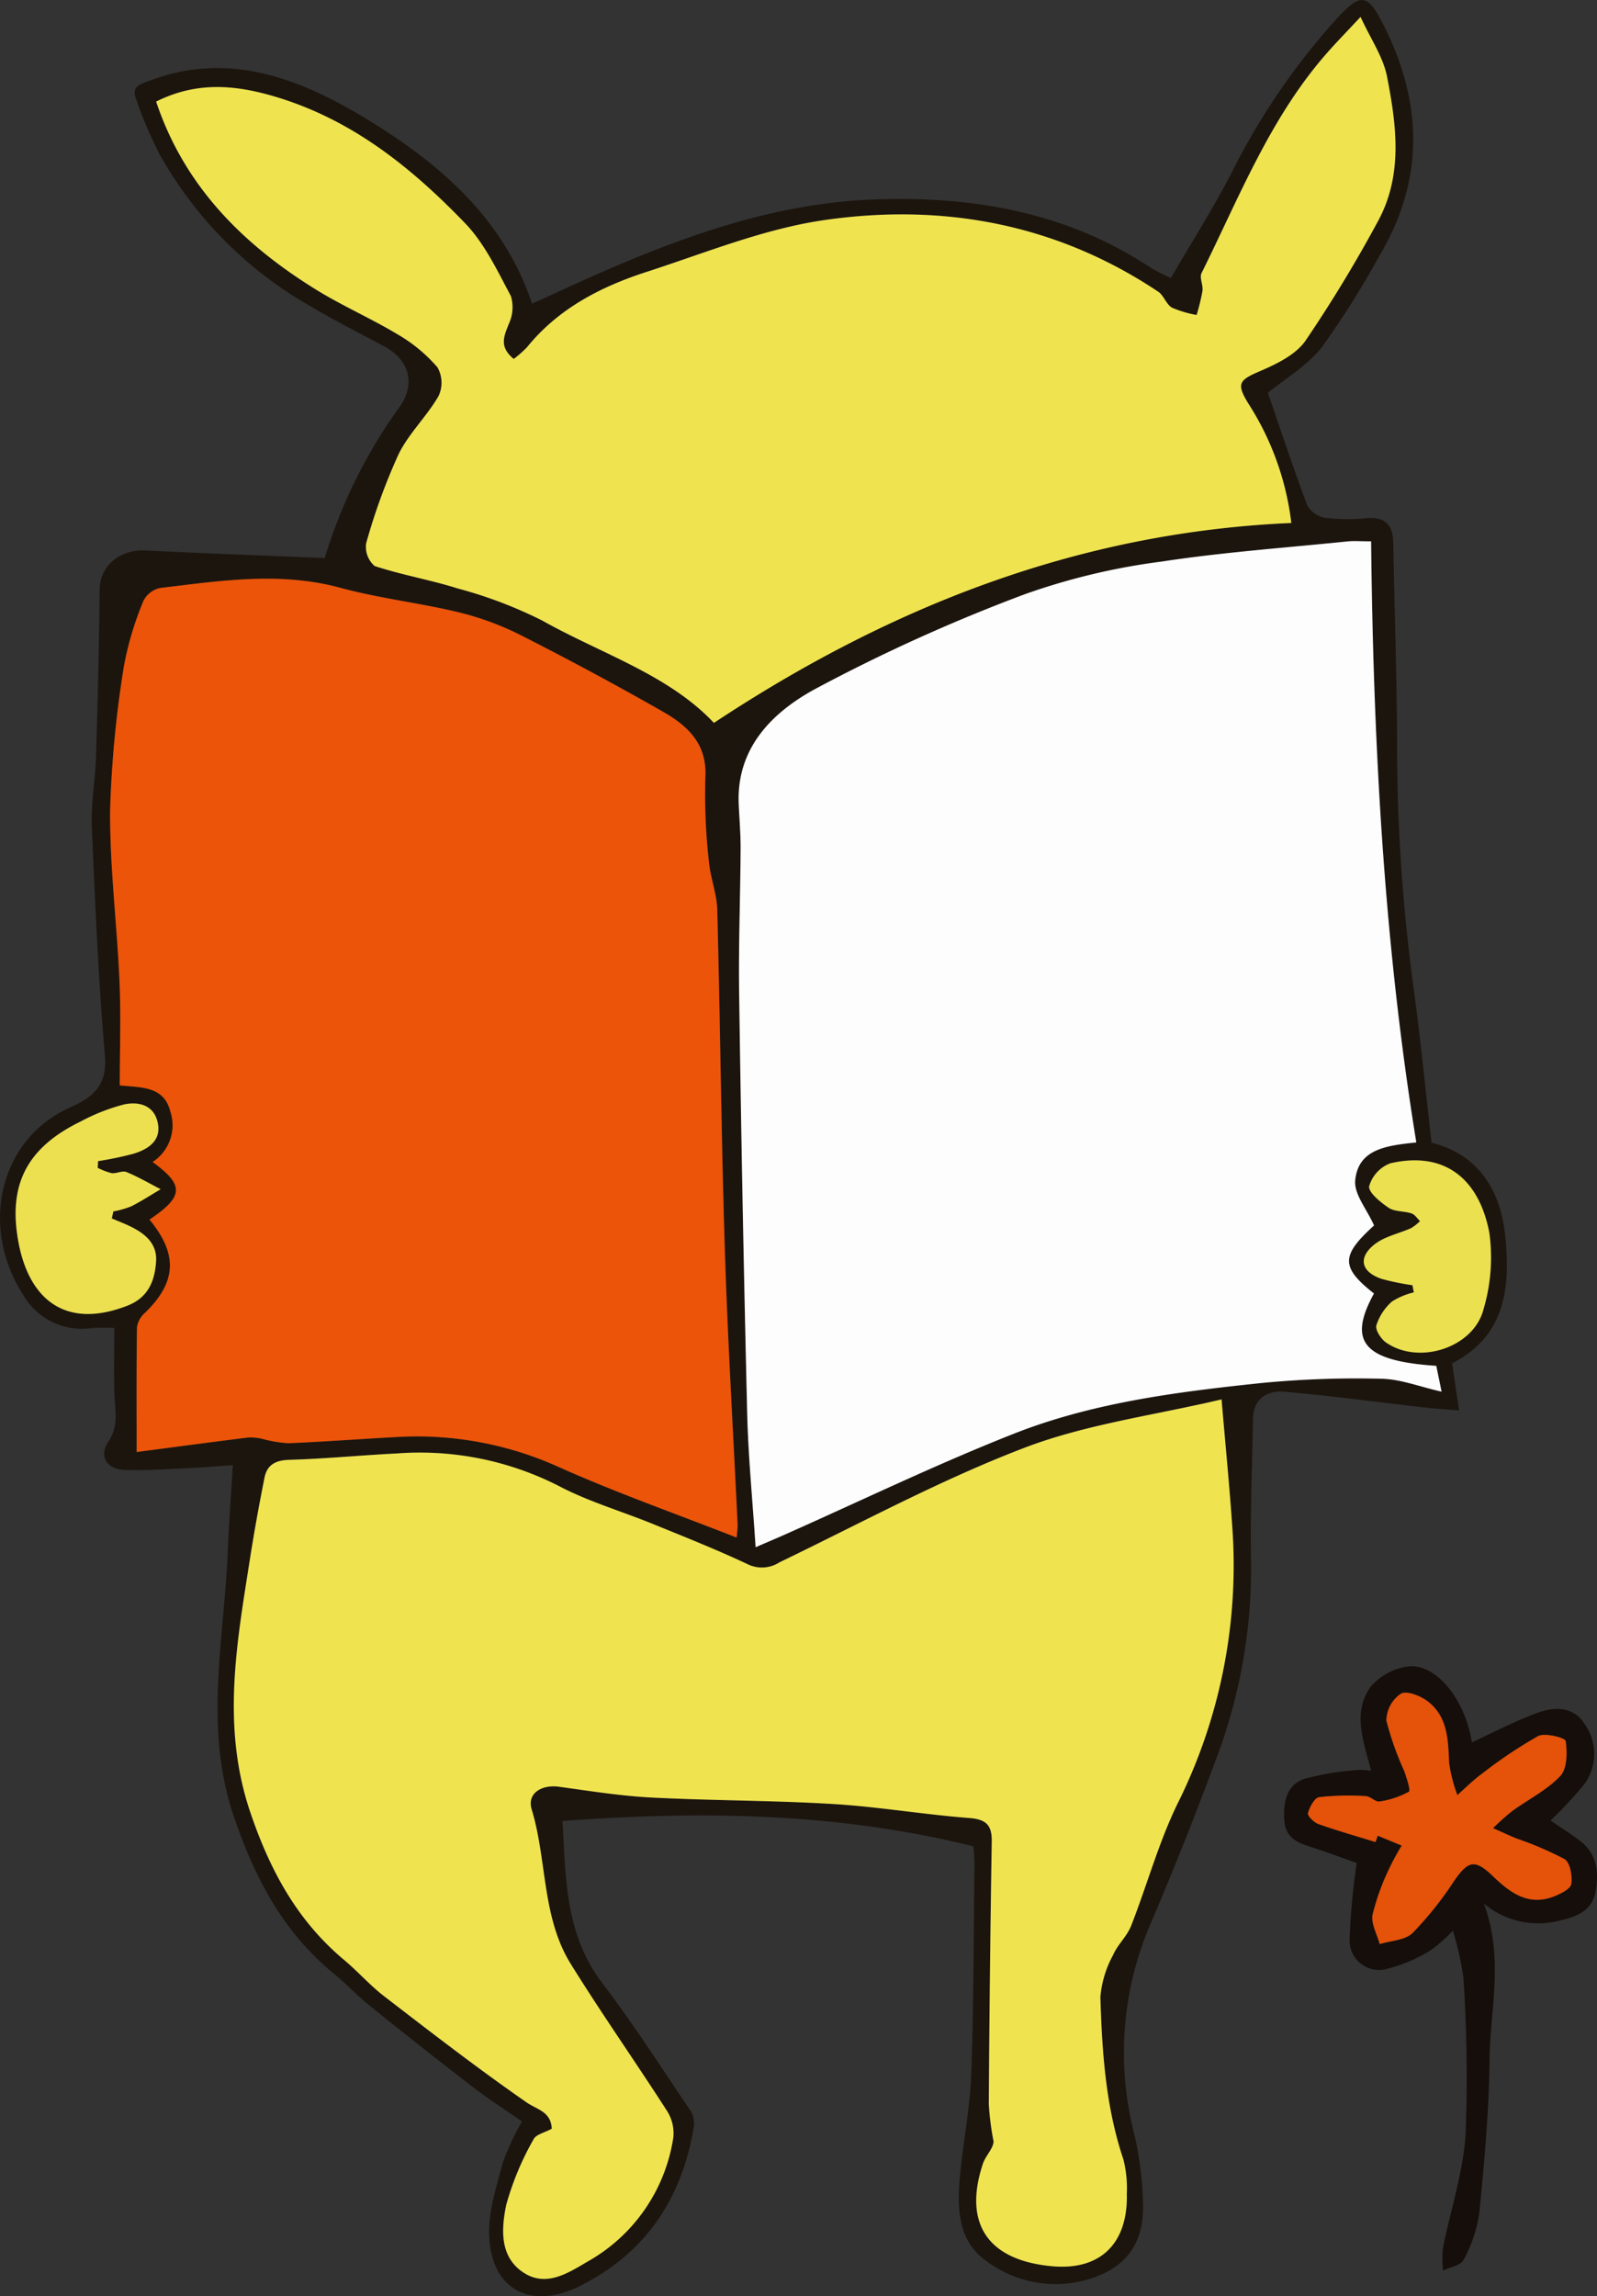 <svg xmlns="http://www.w3.org/2000/svg" width="163.08" height="234.327" viewBox="0 0 163.08 234.327">
  <rect x="0" y="0" width="163.08" height="234.327" fill="#333333" stroke="none"/>
  <g id="グループ_3804" data-name="グループ 3804" transform="translate(-4903 461.134)">
    <path id="パス_48023" data-name="パス 48023" d="M369.24,241.4a51.993,51.993,0,0,1,7.695-15.5c1.6-2.316.934-4.738-1.628-6.108-2.536-1.357-5.11-2.651-7.579-4.122a40.6,40.6,0,0,1-15.365-15.5,42.023,42.023,0,0,1-2.409-5.676c-.466-1.273.487-1.463,1.5-1.844,8.149-3.07,15.525-.031,22.063,3.945,7.261,4.415,13.942,10.007,16.889,18.84.621-.278,1.134-.5,1.641-.735,10.54-4.882,21.3-9.4,33.031-9.886,10.035-.417,19.88,1.207,28.553,6.987a20.571,20.571,0,0,0,2.016,1.017c2.133-3.671,4.345-7.152,6.231-10.8a69.677,69.677,0,0,1,10.854-15.829c2.341-2.5,3.031-2.322,4.579.716,4.086,8.016,4.268,15.96-.462,23.8a88.9,88.9,0,0,1-5.776,9.158c-1.517,1.932-3.8,3.258-5.521,4.669,1.254,3.645,2.559,7.605,4.024,11.5a2.618,2.618,0,0,0,1.834,1.262,19.285,19.285,0,0,0,4.2.034c1.9-.152,2.714.65,2.745,2.523.112,6.691.365,13.381.386,20.071a184.71,184.71,0,0,0,1.631,24.927c.741,5.324,1.255,10.68,1.893,16.219,4.693,1.147,7.044,4.763,7.521,9.508.515,5.13.125,10.15-5.424,13.009.216,1.448.437,2.938.715,4.806-1.307-.11-2.369-.172-3.425-.292-4.8-.546-9.591-1.2-14.4-1.618-1.75-.153-3.183.662-3.22,2.773-.085,4.861-.3,9.726-.2,14.584a54.943,54.943,0,0,1-3.643,20.33q-3.144,8.487-6.71,16.817a33.209,33.209,0,0,0-1.547,21.343,35.1,35.1,0,0,1,.864,6.983c.135,4.217-1.857,6.766-5.979,7.859a11.769,11.769,0,0,1-10.088-2.034c-2.877-2.062-2.923-5.45-2.619-8.68.323-3.436,1.021-6.85,1.145-10.289.256-7.08.245-14.17.327-21.256.01-.878-.08-1.757-.094-2.035-13.935-3.465-27.85-3.641-41.974-2.586.351,5.82.264,11.527,4.023,16.471,3.205,4.215,6.074,8.689,9.044,13.08a2.475,2.475,0,0,1,.351,1.634c-1.2,7.309-4.885,12.875-11.607,16.254-5.015,2.52-9.1.409-9.295-5.142-.089-2.476.752-5.022,1.407-7.473a26.04,26.04,0,0,1,1.943-4.159c-1.753-1.225-3.482-2.335-5.1-3.584q-5.325-4.1-10.555-8.324c-1.2-.968-2.259-2.123-3.459-3.1-5.206-4.24-8.133-9.731-10.3-16.088-3.108-9.13-.992-18.113-.623-27.171.113-2.793.325-5.582.513-8.718-1.6.11-3.178.248-4.757.319-2.108.094-4.222.247-6.325.168-1.769-.067-2.635-1.39-1.641-2.866,1.062-1.577.706-3.025.642-4.613-.092-2.27-.023-4.545-.023-7.007a21.665,21.665,0,0,0-2.33.011,6.913,6.913,0,0,1-6.983-3.4c-4.422-6.865-2.529-15.868,4.871-19.154,2.308-1.025,3.735-2.249,3.48-5.245-.661-7.781-1.008-15.591-1.335-23.4-.1-2.341.354-4.7.425-7.055.172-5.691.327-11.383.368-17.076.018-2.407,2.017-4.164,4.7-4.028C356.973,240.926,363.009,241.14,369.24,241.4Zm106.849-1.706c-1.154,0-1.741-.051-2.315.008-6.363.655-12.758,1.1-19.074,2.066a67.377,67.377,0,0,0-13.948,3.324,175.846,175.846,0,0,0-21.5,9.717c-4.259,2.334-7.984,5.939-7.736,11.7.066,1.529.2,3.058.192,4.586-.028,4.938-.221,9.877-.148,14.812q.316,21.368.819,42.732c.108,4.451.549,8.893.862,13.714,1.32-.57,2.117-.906,2.906-1.256,7.813-3.466,15.521-7.2,23.466-10.329,8.038-3.167,16.622-4.262,25.17-5.161a100.564,100.564,0,0,1,12.349-.444c1.971.036,3.929.816,6.158,1.319l-.543-2.634c-7.434-.495-9.077-2.466-6.362-7.383-3.435-2.7-3.356-3.884.009-6.947-.745-1.672-2.06-3.208-1.925-4.6.311-3.214,3.219-3.553,6.24-3.872C477.394,280.684,476.318,260.33,476.089,239.692ZM351.345,308.914c2.932,3.548,2.76,6.386-.451,9.507a2.474,2.474,0,0,0-.824,1.464c-.066,4.1-.037,8.21-.037,12.749,3.955-.52,7.7-1.025,11.447-1.488a5.386,5.386,0,0,1,1.47.168,13.157,13.157,0,0,0,2.56.424c3.684-.157,7.363-.436,11.046-.633a35.153,35.153,0,0,1,16.558,3.049c5.893,2.637,12,4.784,18.182,7.208a12.305,12.305,0,0,0,.108-1.26c-.441-9.352-1.012-18.7-1.307-28.057-.365-11.578-.469-23.164-.774-34.744-.044-1.664-.718-3.3-.86-4.975a60.871,60.871,0,0,1-.357-8.534c.2-3.481-1.86-5.307-4.408-6.754q-7.115-4.037-14.412-7.749a29.634,29.634,0,0,0-6.4-2.357c-3.978-.959-8.085-1.415-12.028-2.487-6.172-1.677-12.271-.724-18.393.01a2.483,2.483,0,0,0-1.724,1.291,32.592,32.592,0,0,0-2.009,6.706,112.3,112.3,0,0,0-1.408,14.7c-.035,5.8.7,11.608.958,17.418.155,3.512.029,7.037.029,10.652,2.329.218,4.5.109,5.154,2.629a4.464,4.464,0,0,1-1.8,5.184C354.921,305.4,354.852,306.55,351.345,308.914Zm41.079,92.777c-.738.407-1.629.588-1.873,1.086a29.145,29.145,0,0,0-2.789,6.7c-.489,2.395-.7,5.271,1.764,6.884,2.309,1.509,4.5.088,6.56-1.128a17.526,17.526,0,0,0,8.744-12.675,4.236,4.236,0,0,0-.667-2.723c-3.226-5.022-6.67-9.908-9.815-14.979-2.969-4.787-2.4-10.569-3.988-15.773-.485-1.6.976-2.549,2.807-2.3,3.136.433,6.278.941,9.433,1.1,6.187.32,12.394.288,18.577.662,4.625.28,9.216,1.073,13.839,1.423,1.73.131,2.355.7,2.329,2.384q-.207,13.4-.3,26.794a28.147,28.147,0,0,0,.487,3.838c-.046.754-.821,1.447-1.1,2.3-2.008,6.086.52,9.833,7.066,10.43,5.024.458,7.762-2.409,7.639-7.385a12.131,12.131,0,0,0-.348-3.513c-1.816-5.389-2.181-10.983-2.352-16.58a10.862,10.862,0,0,1,1.3-4.287c.455-1.056,1.415-1.9,1.834-2.964,1.647-4.181,2.829-8.576,4.8-12.587a54.469,54.469,0,0,0,5.523-28.291c-.275-4.063-.679-8.117-1.082-12.855-6.91,1.634-13.812,2.527-20.133,4.941-8.576,3.276-16.72,7.692-25.015,11.69a3.311,3.311,0,0,1-3.257.185c-3.162-1.491-6.419-2.781-9.659-4.1-3.2-1.306-6.575-2.282-9.621-3.882a31.2,31.2,0,0,0-16.477-3.32c-3.684.183-7.36.547-11.045.654-1.412.041-2.261.519-2.522,1.826-.547,2.734-1.046,5.48-1.477,8.234-1.353,8.649-2.952,17.177.048,25.971,2.021,5.926,4.788,11.009,9.568,15.014,1.411,1.182,2.639,2.591,4.095,3.709,4.781,3.672,9.555,7.362,14.5,10.8C390.927,399.754,392.338,399.925,392.424,401.691ZM388.54,221.08c-1.546-1.258-.98-2.345-.518-3.572a4,4,0,0,0,.223-2.841c-1.382-2.589-2.686-5.376-4.685-7.448-5.446-5.646-11.463-10.514-19.243-12.868-4.216-1.276-8.163-1.61-12.3.457,2.862,8.6,8.846,14.578,16.367,19.212,2.7,1.661,5.627,2.937,8.341,4.571a15.838,15.838,0,0,1,4.028,3.346,3.2,3.2,0,0,1,.1,2.927c-1.2,2.082-3.052,3.816-4.09,5.957a61.942,61.942,0,0,0-3.3,9.065,2.579,2.579,0,0,0,.867,2.318c2.781.915,5.7,1.41,8.492,2.292a45.217,45.217,0,0,1,8.613,3.269c6.067,3.41,12.906,5.524,17.54,10.447,18.149-11.993,37.442-19.465,58.961-20.4a28.841,28.841,0,0,0-4.4-12.206c-1.248-2.041-.924-2.376,1.207-3.291,1.7-.728,3.634-1.666,4.631-3.093a139.619,139.619,0,0,0,7.345-12.088c2.649-4.756,1.962-9.887.987-14.89-.388-1.991-1.659-3.81-2.7-6.075-1.38,1.48-2.454,2.575-3.464,3.725-5.79,6.6-8.938,14.712-12.775,22.425-.232.465.173,1.209.1,1.8a21.628,21.628,0,0,1-.6,2.466,10.843,10.843,0,0,1-2.524-.75c-.584-.335-.825-1.241-1.4-1.624-10.372-6.926-21.955-9.048-34.036-7.316-6.2.889-12.2,3.354-18.222,5.3-4.677,1.513-8.994,3.735-12.192,7.677A11.322,11.322,0,0,1,388.54,221.08Zm-41.045,87.714.156-.715a9.824,9.824,0,0,0,1.83-.525c1.03-.518,2-1.155,3-1.742-1.159-.6-2.29-1.261-3.491-1.754-.418-.171-1.022.177-1.518.111a6.228,6.228,0,0,1-1.418-.545l.04-.68a35.407,35.407,0,0,0,3.635-.76c1.579-.5,2.925-1.4,2.409-3.343-.447-1.681-2.013-1.976-3.388-1.683a19.969,19.969,0,0,0-4.438,1.743c-5.491,2.67-7.462,6.466-6.337,12.384,1.074,5.648,4.689,8.9,11.1,6.415,2.141-.829,2.8-2.521,2.939-4.5.129-1.884-1.178-2.9-2.72-3.638C348.7,309.283,348.094,309.049,347.495,308.794Zm132.819,6.815q.072.364.144.728a7.3,7.3,0,0,0-2.232.935,5.474,5.474,0,0,0-1.589,2.42c-.132.467.463,1.392.979,1.753,3.337,2.334,8.943.555,9.958-3.377a18.55,18.55,0,0,0,.6-7.8c-1.026-5.407-4.455-8.4-10.1-7.107A3.538,3.538,0,0,0,475.9,305.5c-.116.6,1.148,1.643,1.984,2.2.623.418,1.57.324,2.334.575.341.113.586.515.874.787a4.746,4.746,0,0,1-.9.712c-1.25.566-2.71.843-3.747,1.664-1.739,1.378-1.363,2.835.762,3.532A26.354,26.354,0,0,0,480.314,315.609Z" transform="translate(4566.922 -645.582)" fill="#1c150e"/>
    <path id="パス_48024" data-name="パス 48024" d="M659.2,583.936c1.069.732,2.066,1.356,3,2.066,1.755,1.339,1.963,3.23,1.6,5.2-.345,1.881-1.827,2.525-3.506,2.907a8.66,8.66,0,0,1-7.9-1.7c2.08,5.639.63,10.8.581,15.923-.049,5.221-.533,10.446-1.041,15.648a14.357,14.357,0,0,1-1.607,4.789c-.282.571-1.368.745-2.088,1.1a10.667,10.667,0,0,1-.028-2.262c.769-3.878,2.063-7.712,2.32-11.617a154.511,154.511,0,0,0-.216-15.932,29.827,29.827,0,0,0-1.085-4.881,15.148,15.148,0,0,1-2.31,2.025,15.654,15.654,0,0,1-4.549,1.91,3.008,3.008,0,0,1-3.678-3.159,69.88,69.88,0,0,1,.717-7.685c-1.373-.481-3.079-1.119-4.812-1.672-1.346-.429-2.447-.977-2.571-2.623-.14-1.839.183-3.626,2-4.276a28.308,28.308,0,0,1,5.581-.919,7.149,7.149,0,0,1,1.278.084c-.77-2.991-1.953-5.942-.038-8.59a6.144,6.144,0,0,1,3.541-2.013c2.937-.6,6.05,3.144,6.784,7.7,2.235-1.02,4.46-2.211,6.811-3.049,1.715-.612,3.642-.59,4.746,1.25a5.232,5.232,0,0,1-.066,6.058A41.3,41.3,0,0,1,659.2,583.936Zm-17.869,2.2.23-.645,2.446,1.01a25.143,25.143,0,0,0-1.285,2.37,23.709,23.709,0,0,0-1.687,4.674c-.171.927.458,2,.726,3.01,1.141-.355,2.594-.388,3.357-1.131a35.51,35.51,0,0,0,4.248-5.322c1.427-2.064,2.119-2.248,3.944-.491,1.779,1.713,3.643,3.106,6.274,2.068.672-.265,1.667-.758,1.741-1.259.12-.826-.117-2.186-.687-2.536a34.315,34.315,0,0,0-4.944-2.12c-.793-.329-1.572-.694-2.356-1.042A24.631,24.631,0,0,1,655.261,583c1.653-1.206,3.565-2.146,4.942-3.6.707-.747.722-2.4.548-3.569-.049-.333-2.107-.873-2.819-.5a47.245,47.245,0,0,0-5.769,3.871c-.879.637-1.649,1.424-2.468,2.143a15.632,15.632,0,0,1-.844-3.268c-.1-2.329-.134-4.677-2.122-6.252-.742-.589-2.183-1.166-2.8-.828a3.367,3.367,0,0,0-1.483,2.744,30.557,30.557,0,0,0,1.824,5.153c.25.707.666,2,.477,2.107a9.044,9.044,0,0,1-3,1c-.425.072-.93-.531-1.409-.549a26.812,26.812,0,0,0-4.756.107c-.473.068-.976,1.005-1.144,1.631-.072.268.607.95,1.063,1.111C637.418,584.978,639.383,585.534,641.333,586.137Z" transform="translate(4402.131 -859.283)" fill="#150e0b"/>
    <path id="パス_48025" data-name="パス 48025" d="M570.879,309.093c.228,20.637,1.3,40.991,4.616,61.343-3.021.318-5.929.657-6.24,3.871-.135,1.4,1.18,2.933,1.926,4.6-3.365,3.063-3.445,4.245-.009,6.947-2.714,4.917-1.071,6.889,6.362,7.383l.543,2.634c-2.229-.5-4.187-1.283-6.158-1.319A100.564,100.564,0,0,0,559.57,395c-8.548.9-17.132,1.994-25.17,5.161-7.945,3.131-15.653,6.863-23.466,10.329-.789.35-1.586.686-2.906,1.256-.313-4.821-.754-9.263-.862-13.714q-.519-21.363-.819-42.733c-.073-4.935.12-9.874.148-14.812.009-1.528-.126-3.058-.192-4.586-.247-5.757,3.477-9.362,7.736-11.7a175.845,175.845,0,0,1,21.5-9.717,67.376,67.376,0,0,1,13.948-3.324c6.316-.965,12.711-1.412,19.073-2.066C569.138,309.042,569.725,309.093,570.879,309.093Z" transform="translate(4472.133 -714.983)" fill="#fdfdfd"/>
    <path id="パス_48026" data-name="パス 48026" d="M365.479,383.141c3.507-2.364,3.576-3.509.318-5.881a4.464,4.464,0,0,0,1.8-5.184c-.653-2.52-2.825-2.411-5.154-2.629,0-3.615.126-7.14-.029-10.652-.255-5.811-.993-11.615-.958-17.419a112.293,112.293,0,0,1,1.408-14.7,32.59,32.59,0,0,1,2.009-6.706,2.483,2.483,0,0,1,1.724-1.291c6.122-.734,12.221-1.687,18.393-.01,3.943,1.072,8.049,1.528,12.028,2.487a29.63,29.63,0,0,1,6.4,2.357q7.3,3.7,14.412,7.749c2.548,1.446,4.606,3.273,4.408,6.754a60.879,60.879,0,0,0,.357,8.534c.141,1.671.816,3.311.86,4.975.3,11.58.409,23.166.774,34.744.295,9.357.865,18.7,1.307,28.057a12.3,12.3,0,0,1-.108,1.26c-6.177-2.424-12.288-4.571-18.181-7.208a35.157,35.157,0,0,0-16.558-3.049c-3.683.2-7.362.476-11.046.633a13.138,13.138,0,0,1-2.56-.424,5.39,5.39,0,0,0-1.47-.168c-3.748.463-7.491.968-11.447,1.488,0-4.54-.029-8.645.037-12.749a2.475,2.475,0,0,1,.824-1.464C368.239,389.527,368.411,386.69,365.479,383.141Z" transform="translate(4552.788 -719.81)" fill="#ec5409"/>
    <path id="パス_48027" data-name="パス 48027" d="M422.42,581.176c-.086-1.765-1.5-1.937-2.6-2.706-4.949-3.435-9.724-7.125-14.5-10.8-1.456-1.118-2.683-2.527-4.095-3.709-4.78-4-7.547-9.087-9.568-15.014-3-8.795-1.4-17.322-.048-25.971.431-2.755.93-5.5,1.477-8.234.261-1.306,1.11-1.785,2.522-1.826,3.685-.107,7.361-.471,11.045-.654a31.2,31.2,0,0,1,16.477,3.32c3.046,1.6,6.417,2.576,9.621,3.882,3.24,1.32,6.5,2.611,9.66,4.1a3.31,3.31,0,0,0,3.257-.186c8.3-4,16.439-8.414,25.015-11.69,6.321-2.415,13.223-3.308,20.133-4.941.4,4.737.807,8.792,1.082,12.855a54.467,54.467,0,0,1-5.523,28.291c-1.975,4.011-3.158,8.407-4.8,12.587-.419,1.063-1.379,1.908-1.835,2.965a10.863,10.863,0,0,0-1.3,4.287c.172,5.6.536,11.191,2.352,16.58a12.131,12.131,0,0,1,.348,3.513c.123,4.975-2.615,7.843-7.639,7.384-6.546-.6-9.074-4.344-7.065-10.43.283-.856,1.058-1.55,1.1-2.3a28.146,28.146,0,0,1-.487-3.838q.086-13.4.3-26.794c.026-1.682-.6-2.254-2.329-2.384-4.623-.35-9.214-1.143-13.839-1.423-6.183-.375-12.39-.343-18.577-.662-3.156-.163-6.3-.671-9.433-1.1-1.83-.253-3.292.7-2.807,2.3,1.584,5.2,1.02,10.987,3.988,15.773,3.145,5.071,6.589,9.957,9.815,14.979a4.237,4.237,0,0,1,.667,2.723,17.527,17.527,0,0,1-8.745,12.674c-2.064,1.216-4.251,2.637-6.56,1.128-2.467-1.613-2.253-4.49-1.764-6.884a29.147,29.147,0,0,1,2.789-6.7C420.791,581.764,421.682,581.583,422.42,581.176Z" transform="translate(4536.926 -825.068)" fill="#efe450"/>
    <path id="パス_48028" data-name="パス 48028" d="M408.575,223.245a11.327,11.327,0,0,0,1.361-1.2c3.2-3.942,7.516-6.164,12.192-7.677,6.025-1.948,12.02-4.413,18.222-5.3,12.081-1.732,23.664.39,34.036,7.316.573.383.814,1.289,1.4,1.624a10.852,10.852,0,0,0,2.524.75,21.613,21.613,0,0,0,.6-2.466c.077-.59-.327-1.333-.1-1.8,3.837-7.713,6.985-15.827,12.775-22.425,1.01-1.151,2.084-2.245,3.464-3.725,1.038,2.265,2.309,4.084,2.7,6.075.975,5,1.662,10.134-.987,14.89a139.525,139.525,0,0,1-7.345,12.088c-1,1.427-2.935,2.365-4.631,3.093-2.131.915-2.455,1.25-1.207,3.292a28.843,28.843,0,0,1,4.4,12.206c-21.519.932-40.813,8.4-58.962,20.4-4.633-4.923-11.472-7.037-17.54-10.447a45.213,45.213,0,0,0-8.613-3.269c-2.794-.882-5.711-1.377-8.492-2.292a2.579,2.579,0,0,1-.867-2.318,61.924,61.924,0,0,1,3.3-9.065c1.038-2.141,2.89-3.875,4.09-5.957a3.2,3.2,0,0,0-.1-2.927,15.834,15.834,0,0,0-4.028-3.346c-2.714-1.635-5.646-2.91-8.341-4.571-7.52-4.634-13.5-10.615-16.366-19.212,4.133-2.068,8.081-1.733,12.3-.457,7.779,2.354,13.8,7.222,19.243,12.868,2,2.072,3.3,4.859,4.685,7.448a4,4,0,0,1-.223,2.841C407.595,220.9,407.029,221.986,408.575,223.245Z" transform="translate(4546.887 -647.748)" fill="#efe450"/>
    <path id="パス_48029" data-name="パス 48029" d="M349.493,450.316c.6.255,1.208.489,1.8.769,1.542.736,2.849,1.754,2.72,3.638-.136,1.978-.8,3.671-2.939,4.5-6.412,2.482-10.026-.767-11.1-6.415-1.125-5.918.846-9.714,6.337-12.384a19.973,19.973,0,0,1,4.438-1.743c1.375-.293,2.941,0,3.388,1.683.516,1.939-.831,2.847-2.409,3.343a35.407,35.407,0,0,1-3.635.76l-.039.68a6.224,6.224,0,0,0,1.418.545c.5.066,1.1-.283,1.518-.111,1.2.493,2.333,1.157,3.491,1.754-1,.587-1.966,1.224-3,1.742a9.827,9.827,0,0,1-1.83.525Z" transform="translate(4564.924 -787.104)" fill="#ece050"/>
    <path id="パス_48030" data-name="パス 48030" d="M655.329,464.422a26.335,26.335,0,0,1-3.112-.637c-2.125-.7-2.5-2.154-.762-3.531,1.037-.821,2.5-1.1,3.747-1.664a4.737,4.737,0,0,0,.9-.712c-.288-.271-.533-.674-.874-.786-.764-.252-1.711-.157-2.334-.576-.836-.561-2.1-1.6-1.984-2.2a3.537,3.537,0,0,1,2.171-2.339c5.647-1.293,9.076,1.7,10.1,7.107a18.552,18.552,0,0,1-.6,7.8c-1.015,3.932-6.621,5.712-9.958,3.378-.516-.361-1.111-1.286-.979-1.753a5.471,5.471,0,0,1,1.589-2.42,7.3,7.3,0,0,1,2.232-.935Q655.4,464.786,655.329,464.422Z" transform="translate(4391.907 -794.395)" fill="#ebe04f"/>
    <path id="パス_48031" data-name="パス 48031" d="M644.39,589.53c-1.949-.6-3.915-1.159-5.836-1.841-.456-.162-1.135-.843-1.063-1.111.168-.626.671-1.563,1.144-1.631a26.823,26.823,0,0,1,4.756-.107c.479.018.984.62,1.409.549a9.038,9.038,0,0,0,3-1c.19-.11-.227-1.4-.477-2.106a30.543,30.543,0,0,1-1.824-5.152,3.367,3.367,0,0,1,1.483-2.745c.616-.338,2.057.239,2.8.827,1.988,1.575,2.024,3.924,2.122,6.252a15.6,15.6,0,0,0,.844,3.268c.819-.719,1.589-1.506,2.468-2.143a47.227,47.227,0,0,1,5.768-3.871c.713-.37,2.77.17,2.82.5.174,1.169.159,2.822-.548,3.569-1.378,1.455-3.29,2.395-4.942,3.6a24.629,24.629,0,0,0-1.923,1.721c.785.349,1.563.713,2.357,1.042a34.352,34.352,0,0,1,4.944,2.12c.569.35.807,1.71.687,2.536-.074.5-1.069.994-1.741,1.259-2.631,1.038-4.495-.356-6.274-2.068-1.825-1.757-2.516-1.573-3.944.491a35.51,35.51,0,0,1-4.248,5.322c-.762.743-2.216.776-3.356,1.131-.268-1.008-.9-2.083-.726-3.01a23.717,23.717,0,0,1,1.687-4.674,25,25,0,0,1,1.286-2.369l-2.446-1.01Z" transform="translate(4399.074 -862.676)" fill="#e55209"/>
  </g>
</svg>
